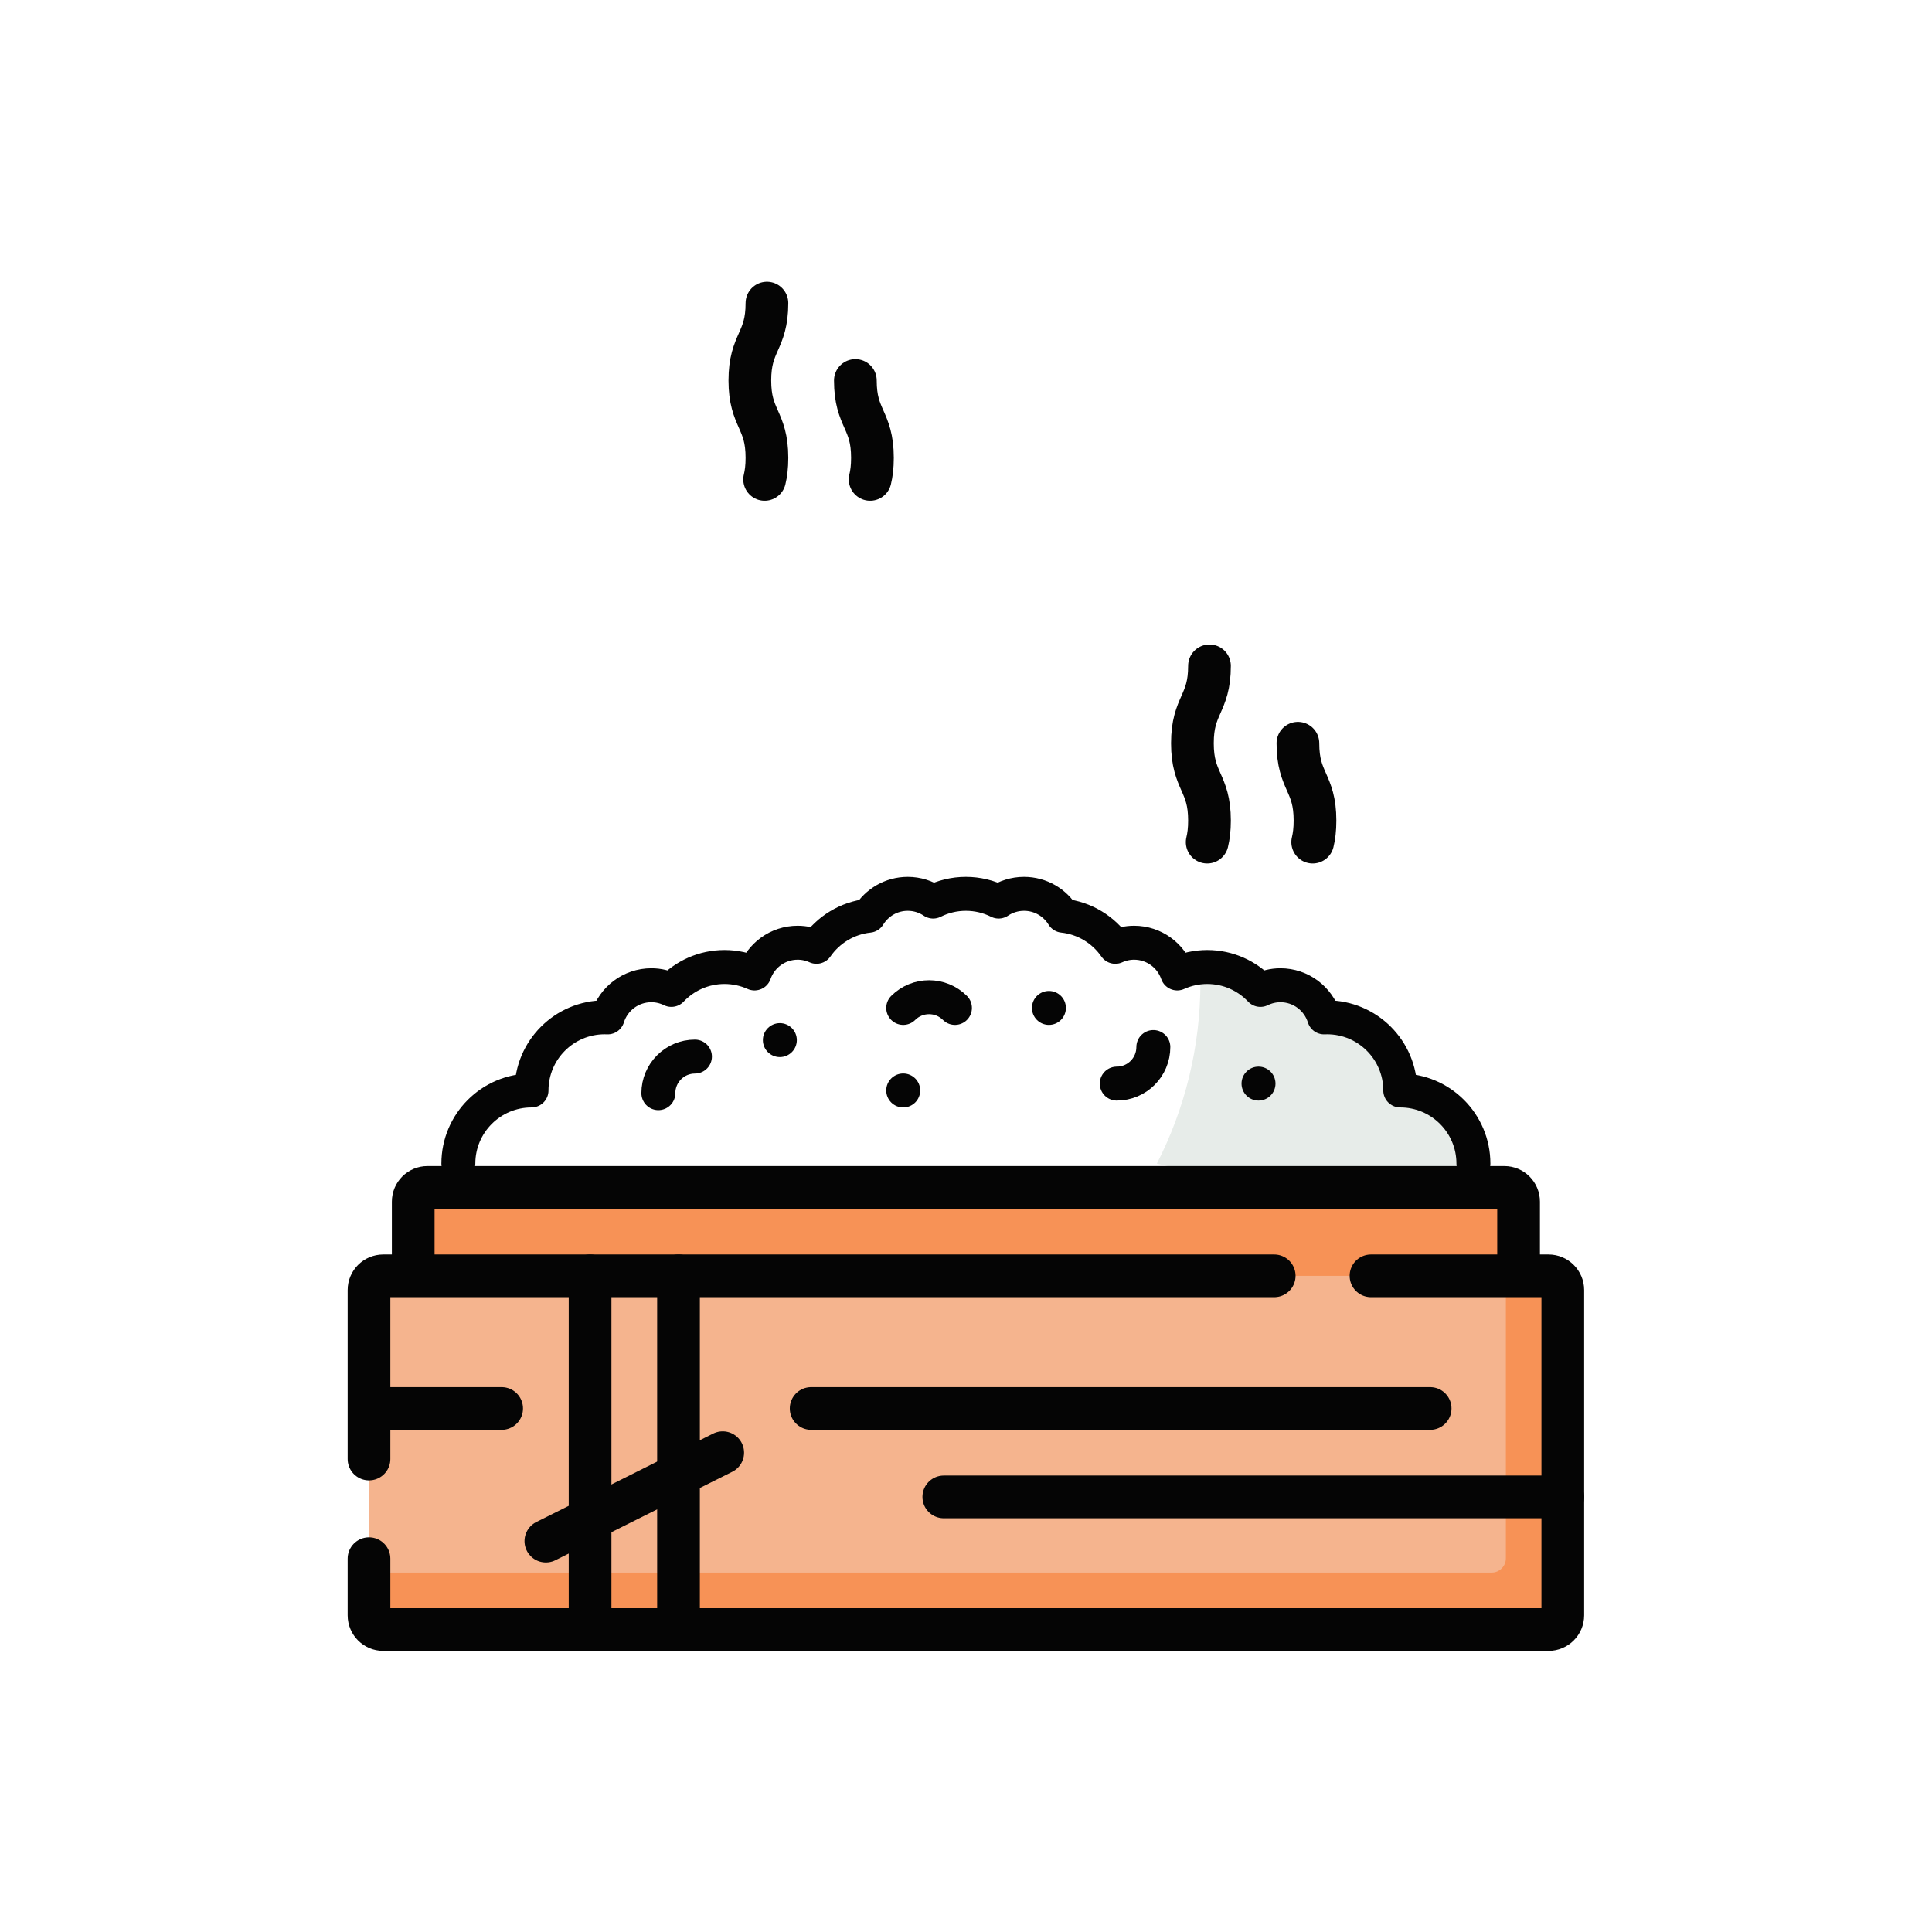 <svg xmlns="http://www.w3.org/2000/svg" fill="none" viewBox="0 0 1466 1466" height="1466" width="1466">
<rect fill="white" height="1466" width="1466"></rect>
<path fill="white" d="M1118.03 882.949C1118.03 852.29 1093.17 827.438 1062.51 827.438C1062.51 796.779 1037.66 771.926 1007 771.926C1006.24 771.926 1005.48 771.953 1004.72 771.984C1000.33 757.858 987.151 747.6 971.58 747.6C966.124 747.6 960.981 748.895 956.389 751.14C946.27 740.444 931.953 733.761 916.068 733.761C907.951 733.761 900.249 735.517 893.299 738.648C888.579 725.092 875.722 715.346 860.557 715.346C855.46 715.346 850.636 716.473 846.277 718.446C837.322 705.535 823.035 696.605 806.599 694.852C800.499 684.905 789.558 678.249 777.036 678.249C769.894 678.249 763.258 680.411 757.74 684.112C750.268 680.368 741.84 678.249 732.913 678.249C723.987 678.249 715.56 680.368 708.086 684.112C702.569 680.411 695.933 678.249 688.791 678.249C676.268 678.249 665.327 684.907 659.227 694.852C642.789 696.605 628.505 705.535 619.549 718.446C615.191 716.473 610.365 715.346 605.27 715.346C590.106 715.346 577.247 725.092 572.528 738.648C565.578 735.517 557.874 733.761 549.757 733.761C533.872 733.761 519.556 740.444 509.436 751.14C504.842 748.895 499.701 747.6 494.245 747.6C478.674 747.6 465.499 757.858 461.108 771.984C460.349 771.953 459.59 771.926 458.822 771.926C428.163 771.926 403.31 796.779 403.31 827.438C372.652 827.438 347.799 852.29 347.799 882.949L732.912 919.04L1118.03 882.949Z"></path>
<path fill="#E7ECE9" d="M910.878 745.22C910.878 794.818 898.955 841.629 877.82 882.949L997.923 910.706L1118.03 882.949C1118.03 852.29 1093.17 827.438 1062.51 827.438C1062.51 796.779 1037.66 771.926 1007 771.926C1006.24 771.926 1005.48 771.953 1004.72 771.984C1000.33 757.858 987.15 747.6 971.58 747.6C966.124 747.6 960.98 748.895 956.388 751.14C946.27 740.444 931.953 733.761 916.068 733.761C914.239 733.761 912.436 733.862 910.653 734.035C910.787 737.75 910.878 741.475 910.878 745.22Z"></path>
<path stroke-linejoin="round" stroke-linecap="round" stroke-miterlimit="10" stroke-width="25.759" stroke="#050505" d="M1118.03 882.95C1118.03 852.291 1093.17 827.439 1062.51 827.439C1062.51 796.78 1037.66 771.927 1007 771.927C1006.24 771.927 1005.48 771.954 1004.72 771.985C1000.33 757.859 987.151 747.601 971.58 747.601C966.124 747.601 960.981 748.896 956.389 751.141C946.27 740.445 931.953 733.762 916.068 733.762C907.951 733.762 900.249 735.518 893.299 738.649C888.579 725.093 875.722 715.347 860.557 715.347C855.46 715.347 850.636 716.474 846.277 718.447C837.322 705.536 823.035 696.606 806.599 694.853C800.499 684.906 789.558 678.25 777.036 678.25C769.894 678.25 763.258 680.412 757.74 684.113C750.268 680.369 741.84 678.25 732.913 678.25C723.987 678.25 715.56 680.369 708.086 684.113C702.569 680.412 695.933 678.25 688.791 678.25C676.268 678.25 665.327 684.908 659.227 694.853C642.789 696.606 628.505 705.536 619.549 718.447C615.191 716.474 610.365 715.347 605.27 715.347C590.106 715.347 577.247 725.093 572.528 738.649C565.578 735.518 557.874 733.762 549.757 733.762C533.872 733.762 519.556 740.445 509.436 751.141C504.842 748.896 499.701 747.601 494.245 747.601C478.674 747.601 465.499 757.859 461.108 771.985C460.349 771.954 459.59 771.927 458.822 771.927C428.163 771.927 403.31 796.78 403.31 827.439C372.652 827.439 347.799 852.291 347.799 882.95"></path>
<circle fill="#050505" r="12.88" cy="789.229" cx="591.753"></circle>
<circle fill="#050505" r="12.88" cy="764.808" cx="795.921"></circle>
<circle fill="#050505" r="12.88" cy="822.233" cx="954.96"></circle>
<circle fill="#050505" r="12.88" cy="827.438" cx="685.358"></circle>
<path stroke-linejoin="round" stroke-linecap="round" stroke-miterlimit="10" stroke-width="25.759" stroke="#050505" d="M875.161 794.478C875.161 809.806 862.735 822.234 847.404 822.234"></path>
<path stroke-linejoin="round" stroke-linecap="round" stroke-miterlimit="10" stroke-width="25.759" stroke="#050505" d="M685.357 764.808C696.197 753.969 713.77 753.969 724.61 764.808"></path>
<path stroke-linejoin="round" stroke-linecap="round" stroke-miterlimit="10" stroke-width="25.759" stroke="#050505" d="M499.562 829.483C499.562 814.155 511.989 801.727 527.319 801.727"></path>
<path fill="#F79256" d="M1141.5 900.999H324.352C318.387 900.999 313.551 905.836 313.551 911.8V968.098L749.699 1001.65L1152.3 968.098V911.8C1152.3 905.836 1147.46 900.999 1141.5 900.999Z"></path>
<path fill="#F5B48E" d="M1175.05 1236.5H514.85L481.301 1202.95L447.751 1236.5H290.801C284.837 1236.5 280 1231.66 280 1225.7V978.899C280 972.935 284.837 968.099 290.801 968.099H447.749L481.298 1001.65L514.848 968.099H1175.05C1181.01 968.099 1185.85 972.935 1185.85 978.899V1225.7C1185.85 1231.66 1181.01 1236.5 1175.05 1236.5Z"></path>
<path fill="#F79256" d="M1175.05 968.099H1142.65V1182.49C1142.65 1188.46 1137.81 1193.29 1131.84 1193.29H280V1225.7C280 1231.66 284.837 1236.5 290.801 1236.5H447.749L481.298 1202.95L514.848 1236.5H1175.05C1181.01 1236.5 1185.85 1231.66 1185.85 1225.7V978.899C1185.85 972.933 1181.01 968.099 1175.05 968.099Z"></path>
<path fill="#F5B48E" d="M514.849 968.099H447.75V1236.5H514.849V968.099Z"></path>
<path fill="#F79256" d="M514.849 1193.29H447.75V1236.5H514.849V1193.29Z"></path>
<path stroke-linejoin="round" stroke-linecap="round" stroke-miterlimit="10" stroke-width="32.402" stroke="#050505" d="M1152.3 965.94V911.802C1152.3 905.838 1147.46 901.001 1141.5 901.001H324.352C318.387 901.001 313.551 905.838 313.551 911.802V965.94"></path>
<path stroke-linejoin="round" stroke-linecap="round" stroke-miterlimit="10" stroke-width="32.402" stroke="#050505" d="M280 1107.11V978.899C280 972.935 284.837 968.099 290.801 968.099H447.749"></path>
<path stroke-linejoin="round" stroke-linecap="round" stroke-miterlimit="10" stroke-width="32.402" stroke="#050505" d="M447.749 1236.5H290.801C284.837 1236.5 280 1231.66 280 1225.7V1182.72"></path>
<path stroke-linejoin="round" stroke-linecap="round" stroke-miterlimit="10" stroke-width="32.402" stroke="#050505" d="M1040.31 968.099H1175.05C1181.01 968.099 1185.85 972.935 1185.85 978.899V1225.7C1185.85 1231.66 1181.01 1236.5 1175.05 1236.5H514.848"></path>
<path stroke-linejoin="round" stroke-linecap="round" stroke-miterlimit="10" stroke-width="32.402" stroke="#050505" d="M514.848 968.099H966.863"></path>
<path stroke-linejoin="round" stroke-linecap="round" stroke-miterlimit="10" stroke-width="32.402" stroke="#050505" d="M615.5 1068.75H1085.2"></path>
<path stroke-linejoin="round" stroke-linecap="round" stroke-miterlimit="10" stroke-width="32.402" stroke="#050505" d="M716.15 1135.85H1185.85"></path>
<path stroke-linejoin="round" stroke-linecap="round" stroke-miterlimit="10" stroke-width="32.402" stroke="#050505" d="M380.65 1068.75H282.16"></path>
<path stroke-linejoin="round" stroke-linecap="round" stroke-miterlimit="10" stroke-width="32.402" stroke="#050505" d="M514.849 968.099H447.75V1236.5H514.849V968.099Z"></path>
<path stroke-linejoin="round" stroke-linecap="round" stroke-miterlimit="10" stroke-width="32.402" stroke="#050505" d="M414.199 1169.4L548.399 1102.3"></path>
<path stroke-linejoin="round" stroke-linecap="round" stroke-miterlimit="10" stroke-width="32.402" stroke="#050505" d="M581.949 230C581.949 259.359 568.988 259.359 568.988 288.717C568.988 318.072 581.949 318.072 581.949 347.426C581.949 354.198 581.26 359.406 580.197 363.774"></path>
<path stroke-linejoin="round" stroke-linecap="round" stroke-miterlimit="10" stroke-width="32.402" stroke="#050505" d="M917.76 505.249C917.76 534.608 904.799 534.608 904.799 563.966C904.799 593.321 917.76 593.321 917.76 622.675C917.76 629.447 917.071 634.655 916.008 639.023"></path>
<path stroke-linejoin="round" stroke-linecap="round" stroke-miterlimit="10" stroke-width="32.402" stroke="#050505" d="M649.049 288.717C649.049 318.071 662.01 318.071 662.01 347.426C662.01 354.198 661.321 359.406 660.258 363.774"></path>
<path stroke-linejoin="round" stroke-linecap="round" stroke-miterlimit="10" stroke-width="32.402" stroke="#050505" d="M984.859 563.966C984.859 593.32 997.82 593.32 997.82 622.675C997.82 629.447 997.131 634.655 996.068 639.023"></path>
</svg>
